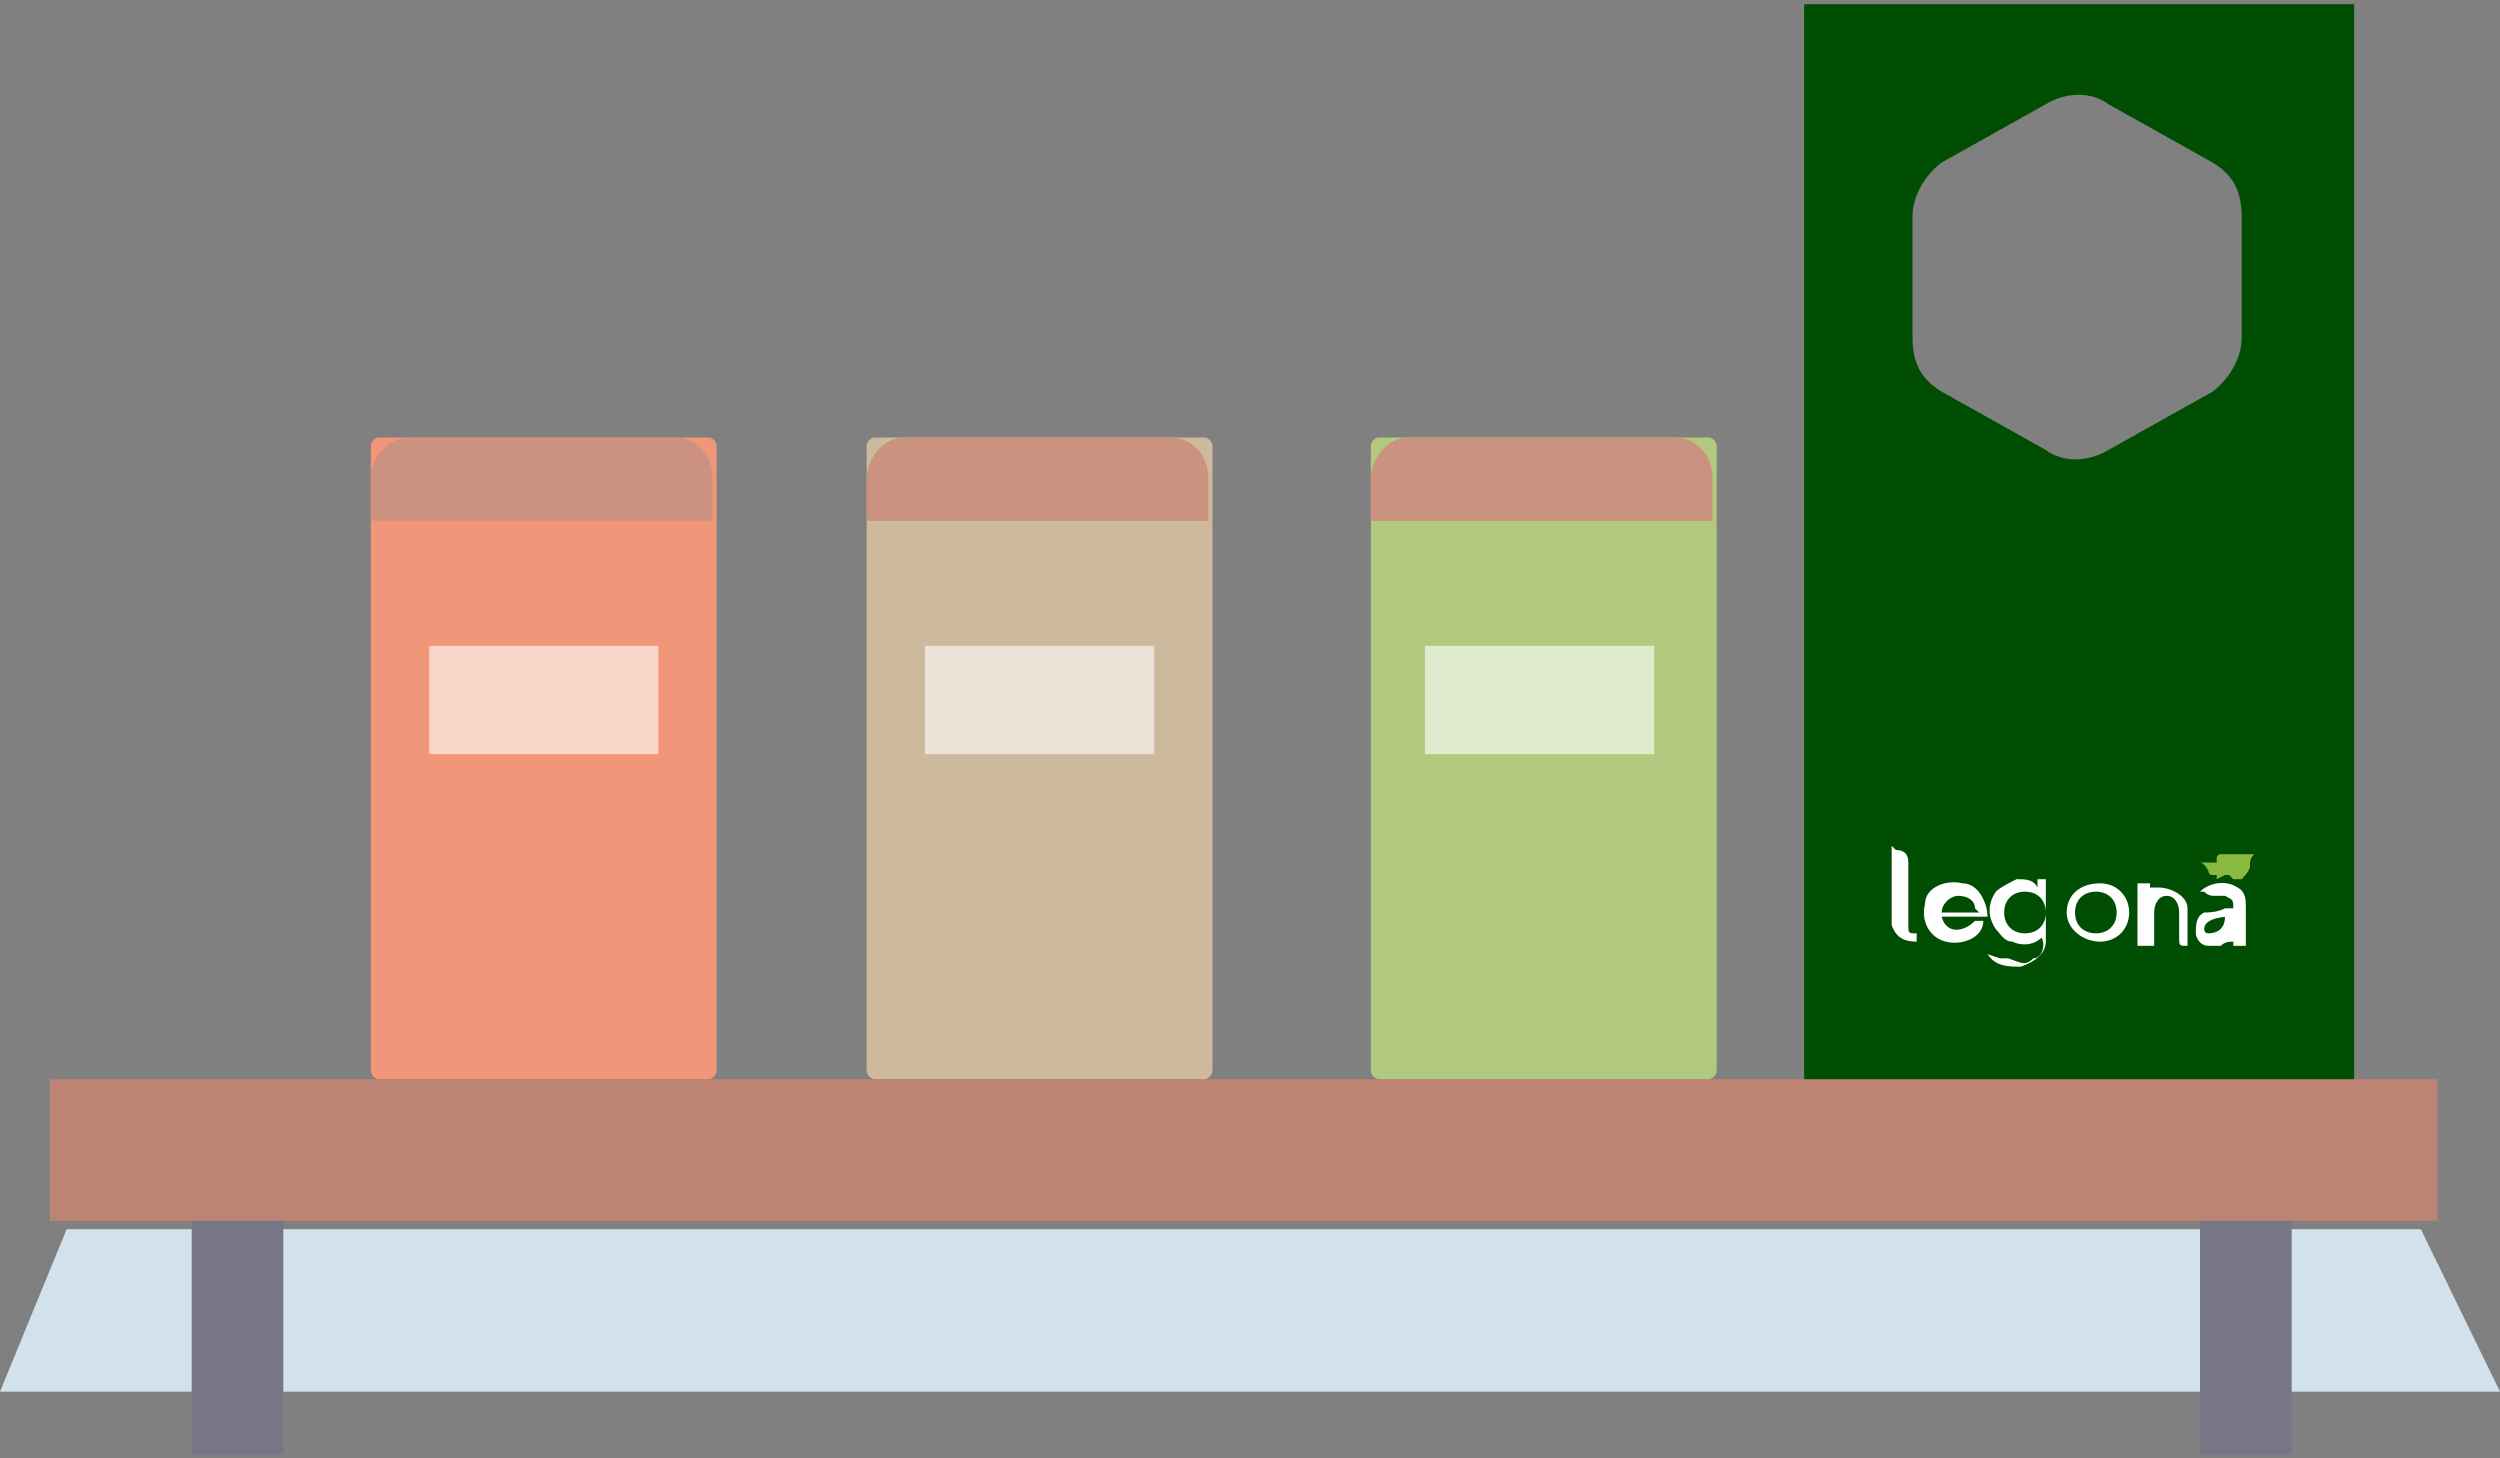 <svg viewBox="0 0 60 35" version="1.1" xmlns:xlink="http://www.w3.org/1999/xlink" xmlns="http://www.w3.org/2000/svg" id="Layer_1">
  
  <rect x="0" y="0" width="60" height="35" fill="#808080" stroke="none"/>
  
  <defs>
    <style>
      .st0 {
        fill: none;
      }

      .st1 {
        fill: #1b4221;
      }

      .st2 {
        fill: #d1e2ed;
      }

      .st3 {
        fill: #cc9280;
      }

      .st4 {
        fill: #8ab93f;
      }

      .st5 {
        fill: #004e03;
      }

      .st6 {
        fill: #cdba9c;
      }

      .st7, .st8 {
        fill: #fff;
      }

      .st9 {
        fill: #b1ca7f;
      }

      .st10 {
        fill: #bd8373;
      }

      .st11 {
        fill: #777686;
      }

      .st12 {
        fill: #91b722;
      }

      .st13 {
        clip-path: url(#clippath);
      }

      .st14 {
        fill: #f19679;
      }

      .st8 {
        isolation: isolate;
        opacity: .6;
      }
    </style>
    <clipPath id="clippath">
      <rect height="35" width="60" class="st0"></rect>
    </clipPath>
  </defs>
  <g class="st13">
    <g>
      <path d="M1.6,29.5l-1.6,3.9h60l-1.9-3.9H1.6Z" class="st2"></path>
      <path d="M55,25.9h-2.2s0,0,0,0v9s0,0,0,0h2.2s0,0,0,0v-9s0,0,0,0Z" class="st11"></path>
      <path d="M6.8,25.9h-2.2s0,0,0,0v9s0,0,0,0h2.2s0,0,0,0v-9s0,0,0,0Z" class="st11"></path>
      <path d="M58.5,25.9H1.2c0,0,0,0,0,0v3.4c0,0,0,0,0,0h57.3c0,0,0,0,0,0v-3.4c0,0,0,0,0,0Z" class="st10"></path>
      <path d="M17,10.5h-7.9c-.1,0-.2.1-.2.2v15c0,.1.1.2.2.2h7.9c.1,0,.2-.1.2-.2v-15c0-.1-.1-.2-.2-.2Z" class="st14"></path>
      <path d="M16.3,10.5h-6.5c-.5,0-.9.5-.9,1v1s0,0,0,0h8.2s0,0,0,0v-1c0-.6-.4-1-.9-1Z" class="st3"></path>
      <path d="M28.9,10.5h-7.9c-.1,0-.2.1-.2.2v15c0,.1.1.2.2.2h7.9c.1,0,.2-.1.2-.2v-15c0-.1-.1-.2-.2-.2Z" class="st6"></path>
      <path d="M28.2,10.5h-6.5c-.5,0-.9.5-.9,1v1s0,0,0,0h8.2s0,0,0,0v-1c0-.6-.4-1-.9-1Z" class="st3"></path>
      <path d="M41,10.5h-7.9c-.1,0-.2.1-.2.2v15c0,.1.1.2.2.2h7.9c.1,0,.2-.1.2-.2v-15c0-.1-.1-.2-.2-.2Z" class="st9"></path>
      <path d="M40.3,10.5h-6.5c-.5,0-.9.5-.9,1v1s0,0,0,0h8.2s0,0,0,0v-1c0-.6-.4-1-.9-1Z" class="st3"></path>
      <path d="M15.8,15.5h-5.5s0,0,0,0v2.6s0,0,0,0h5.5s0,0,0,0v-2.6s0,0,0,0Z" class="st8"></path>
      <path d="M27.7,15.5h-5.5s0,0,0,0v2.6s0,0,0,0h5.5s0,0,0,0v-2.6s0,0,0,0Z" class="st8"></path>
      <path d="M39.7,15.5h-5.5s0,0,0,0v2.6s0,0,0,0h5.5s0,0,0,0v-2.6s0,0,0,0Z" class="st8"></path>
    </g>
  </g>
  <g>
    <path d="M53.1,23.4c0,.1,0,.1.2.1.3,0,.4-.1.4-.4,0,0-.6,0-.6.3Z" class="st5"></path>
    <path d="M50.5,22.6c-.3,0-.5.2-.5.5s.2.5.5.5.5-.2.5-.5h0c0-.3-.2-.5-.5-.5Z" class="st5"></path>
    <path d="M48.8,22.7c-.3,0-.5.2-.5.5s.2.5.5.5.5-.2.5-.5h0c0-.3-.2-.5-.5-.5Z" class="st5"></path>
    <path d="M47.1,22.6c-.2,0-.4.2-.4.4h.8c0-.3-.2-.4-.4-.4Z" class="st5"></path>
    <path d="M54.5,23.6h0c0,.1,0,.1,0,.1h0Z" class="st5"></path>
    <path d="M54.5,23.5h-.2v.3h.3v-.3h0ZM54.5,23.8h0c0-.1,0,0,0,0h0v-.2h.1c0,.1-.1.2-.1.2Z" class="st5"></path>
    <path d="M43.3.1v25.8h13.2V.1h-13.2ZM46.3,23.8c-.3,0-.5-.1-.6-.4h0v-1.9c.2,0,.3,0,.3.3v1.6c0,.2,0,.2.2.2s.1,0,.1.1v.2h0ZM45.9,8.1v-2.9c0-.5.3-1,.7-1.3l2.5-1.4c.5-.3,1.1-.3,1.5,0l2.5,1.4c.5.3.7.7.7,1.3v2.9c0,.5-.3,1-.7,1.3l-2.5,1.4c-.5.3-1.1.3-1.5,0l-2.5-1.4c-.5-.3-.7-.7-.7-1.3ZM47.9,23.2h-1.1c.1.4.5.4.8.1h.2c-.1.4-.5.5-.9.4s-.6-.5-.5-.9.5-.6.8-.5.6.5.6.8h0ZM49.5,23.9c0,.3-.3.5-.6.6s-.6,0-.8-.3h.2c.3.1.4.2.6,0s.3-.3.3-.5c-.2.2-.5.2-.7.1-.2,0-.3-.2-.4-.3-.2-.3-.2-.6,0-.8.1-.2.3-.3.5-.3s.4,0,.5.2v-.2h.2v1.5s0,0,0,0ZM51.2,23.1c0,.4-.3.7-.7.7s-.7-.3-.7-.7.3-.7.7-.7.7.3.7.7h0ZM52.6,23.8c-.1,0-.2,0-.2-.2v-.6c0-.2-.2-.4-.3-.4s-.3.2-.3.4v.8h-.3v-1.5h.3c.1.1.2.1.3.1.3,0,.7.2.7.5v.8h-.1ZM52.9,21.9h.5c.2,0,.2.3.2.3,0,0,0,.1-.2.1h-.2s0,0-.1-.2-.1-.1-.2-.2h0ZM53.8,23.8h0c-.1-.1-.2,0-.3,0h-.3c-.2,0-.3-.2-.3-.3s0-.4.2-.5c.2-.1.3-.1.5-.1h.2c0-.2,0-.3-.2-.3h-.4l-.2-.2h0c.2-.2.6-.3.8-.1.2.1.2.3.2.5v.9h-.3,0ZM54,22.2c0,0-.1,0-.2.1h-.3s0-.3,0-.4l.2-.2c.2-.1.4-.1.7,0h.1c0,0-.1.1-.2.2,0,0,0,.1-.1.2,0,.1-.2.2-.2.3h0v-.2ZM54.6,23.8h-.3v-.2h.3v.2Z" class="st5"></path>
    <path d="M54.5,21.6h-.8c0,0-.1.1-.2.2-.1.2,0,.4,0,.4h.3q.2,0,.2-.1c.1,0,.2-.2.2-.3,0,0,0-.1.1-.2l.2-.2h0v.2Z" class="st12"></path>
    <path d="M53,22.1c0,0,.1.1.1.2h.2c.1,0,.2-.1.2-.1,0,0,0-.2-.2-.3h-.5q.1,0,.2.2h0Z" class="st12"></path>
    <path d="M46.2,23.6c-.2,0-.2,0-.2-.2v-1.6c0-.2-.1-.3-.3-.3v1.9h0c0,.3.3.4.6.4v-.2s0-.1-.1-.1h0Z" class="st7"></path>
    <path d="M49.5,22.4h-.2v.2c-.2-.1-.4-.2-.5-.2s-.4.1-.5.3c-.2.3-.2.6,0,.8.1.2.2.3.4.3.3,0,.5,0,.7-.1,0,.3,0,.4-.3.5s-.4,0-.6-.2h-.2c.2.4.5.5.8.4.3,0,.5-.3.6-.6v-1.5h0ZM49.3,23.1c0,.3-.2.5-.5.5s-.5-.2-.5-.5.2-.5.5-.5.5.2.5.5h0Z" class="st7"></path>
    <path d="M47.3,22.4c-.4-.1-.7.2-.8.5s.1.8.5.9c.3.1.8,0,.9-.3h-.2c-.3.2-.7.2-.8-.1h1.1c0-.5-.2-.8-.6-.9,0,0,0-.1,0-.1ZM46.7,23c0-.2.2-.4.4-.4s.4.1.4.3h-.8Z" class="st7"></path>
    <path d="M54,22.9c0-.2,0-.4-.2-.5-.2-.2-.6-.1-.8.1h0c0,0,.1.1.2.2h.1c.1,0,.2-.1.3,0,.2,0,.2.1.2.3h-.2c-.2,0-.3,0-.5.1s-.3.3-.2.5c0,.2.2.3.3.3h.3c.1,0,.2,0,.3-.1h0c0,.1.3.1.3.1v-.9h0ZM53.3,23.6c0,0-.1,0-.2-.1,0-.3.5-.3.6-.3,0,.3-.2.4-.4.4Z" class="st7"></path>
    <path d="M50.5,22.4c-.4,0-.7.3-.7.7s.3.7.7.7.7-.3.7-.7h0c0-.4-.3-.7-.7-.7ZM51,23.1c0,.3-.2.5-.5.5s-.5-.2-.5-.5.2-.5.5-.5.5.2.5.5h0Z" class="st7"></path>
    <path d="M52,22.4h-.3c0-.1-.3-.1-.3-.1v1.5h.3v-.8c0-.2.2-.4.3-.4s.3.2.3.4v.6c0,.1,0,.2.2.2.2,0,0,0,0,0v-.8c0-.3-.4-.6-.7-.5h0Z" class="st7"></path>
    <path d="M54.5,23.7h0c0-.1-.1-.1-.1-.1v.2h0c0-.1,0,0,0,0h.1ZM54.5,23.7h0c0-.1,0-.1,0-.1h0Z" class="st1"></path>
    <path d="M54.6,23.5h-.2v.2h.3v-.2h0ZM54.6,23.7h-.3v-.3h.3v.3Z" class="st1"></path>
    <rect height="6" width="10.7" y="19.3" x="45" class="st5"></rect>
    <g>
      <path d="M53.6,21.1c0,0,.2,0,.2,0,0,0,.2-.2.2-.3,0,0,0-.1,0-.1,0,0,0-.1.1-.2h0s-.1,0-.1,0c-.3,0-.5,0-.7,0,0,0-.1,0-.1.1,0,.1,0,.4,0,.4,0,0,.1,0,.3,0h0ZM53.2,21.1c0,0,.2-.1.2-.1,0,0,0-.2-.2-.3,0,0,0,0,0,0,0,0-.1,0-.2,0,0,0,0,0-.1,0,0,0,0,0-.1,0,0,0,0,0,0,0,0,0,.1,0,.2.2,0,0,0,.1.1.1,0,0,0,0,.1,0,0,0,0,0,0,0" class="st4"></path>
      <path d="M45.5,20.4q.3,0,.3.3v1.5s0,0,0,0c0,.2,0,.2.2.2,0,0,0,0,0,0,0,0,0,.1,0,.2-.3,0-.5-.1-.6-.4,0,0,0,0,0,0v-1.9Z" class="st7"></path>
      <path d="M49.1,21.9c0-.3-.2-.5-.5-.5-.3,0-.5.2-.5.5s.2.5.5.5c.3,0,.5-.2.5-.5h0ZM48,23h.2c.3.1.4.2.6,0,.2,0,.3-.3.2-.5-.2.2-.5.2-.7.1-.2,0-.3-.2-.4-.3-.2-.3-.2-.6,0-.9.1-.1.3-.2.5-.3.2,0,.4,0,.5.2,0,0,0-.1,0-.2,0,0,.2,0,.2,0,0,0,0,0,0,0,0,.3,0,.6,0,.9,0,.2,0,.4,0,.6,0,.3-.3.5-.6.6-.3,0-.6,0-.8-.3,0,0,0,0,0,0" class="st7"></path>
      <path d="M47.4,21.8c0-.2-.2-.3-.4-.3-.2,0-.4.2-.4.4h.9ZM47.7,22h-1.1c.1.4.5.4.8.1h.2c0,.4-.5.6-.9.5-.4-.1-.6-.5-.5-.9,0-.4.5-.6.9-.5.4,0,.6.5.6.8" class="st7"></path>
      <path d="M53.5,22c0,0-.6,0-.6.3,0,0,0,.1.1.1.2,0,.4-.1.4-.4M52.8,21.4c.2-.2.6-.3.9-.1.2.1.2.3.2.5,0,.2,0,.4,0,.6,0,0,0,.2,0,.3h-.3s0,0,0-.1c-.1,0-.2,0-.3.1,0,0-.2,0-.3,0-.2,0-.3-.2-.3-.3,0-.2,0-.4.2-.5.1,0,.3,0,.5-.1,0,0,.1,0,.2,0,0-.2,0-.2-.2-.3-.1,0-.2,0-.3,0,0,0,0,0,0,0,0,0-.1,0-.2-.1" class="st7"></path>
      <path d="M50.8,21.9c0-.3-.2-.5-.5-.5-.3,0-.5.2-.5.5,0,.3.2.5.5.5.3,0,.5-.2.5-.5h0ZM51.1,21.9c0,.4-.3.7-.7.7-.4,0-.8-.3-.8-.7,0-.4.3-.7.8-.7.4,0,.7.3.7.7h0s0,0,0,0Z" class="st7"></path>
      <path d="M51.6,22.7h-.3s0-1.5,0-1.5h.3s0,.1,0,.1c0,0,.2,0,.2,0,.3,0,.7.2.7.5,0,.3,0,.6,0,.9,0,0,0,0,0,0-.2,0-.2,0-.2-.2,0-.2,0-.4,0-.6,0-.2-.1-.4-.3-.4-.2,0-.3.2-.3.4,0,.3,0,.6,0,.8" class="st7"></path>
    </g>
  </g>
</svg>